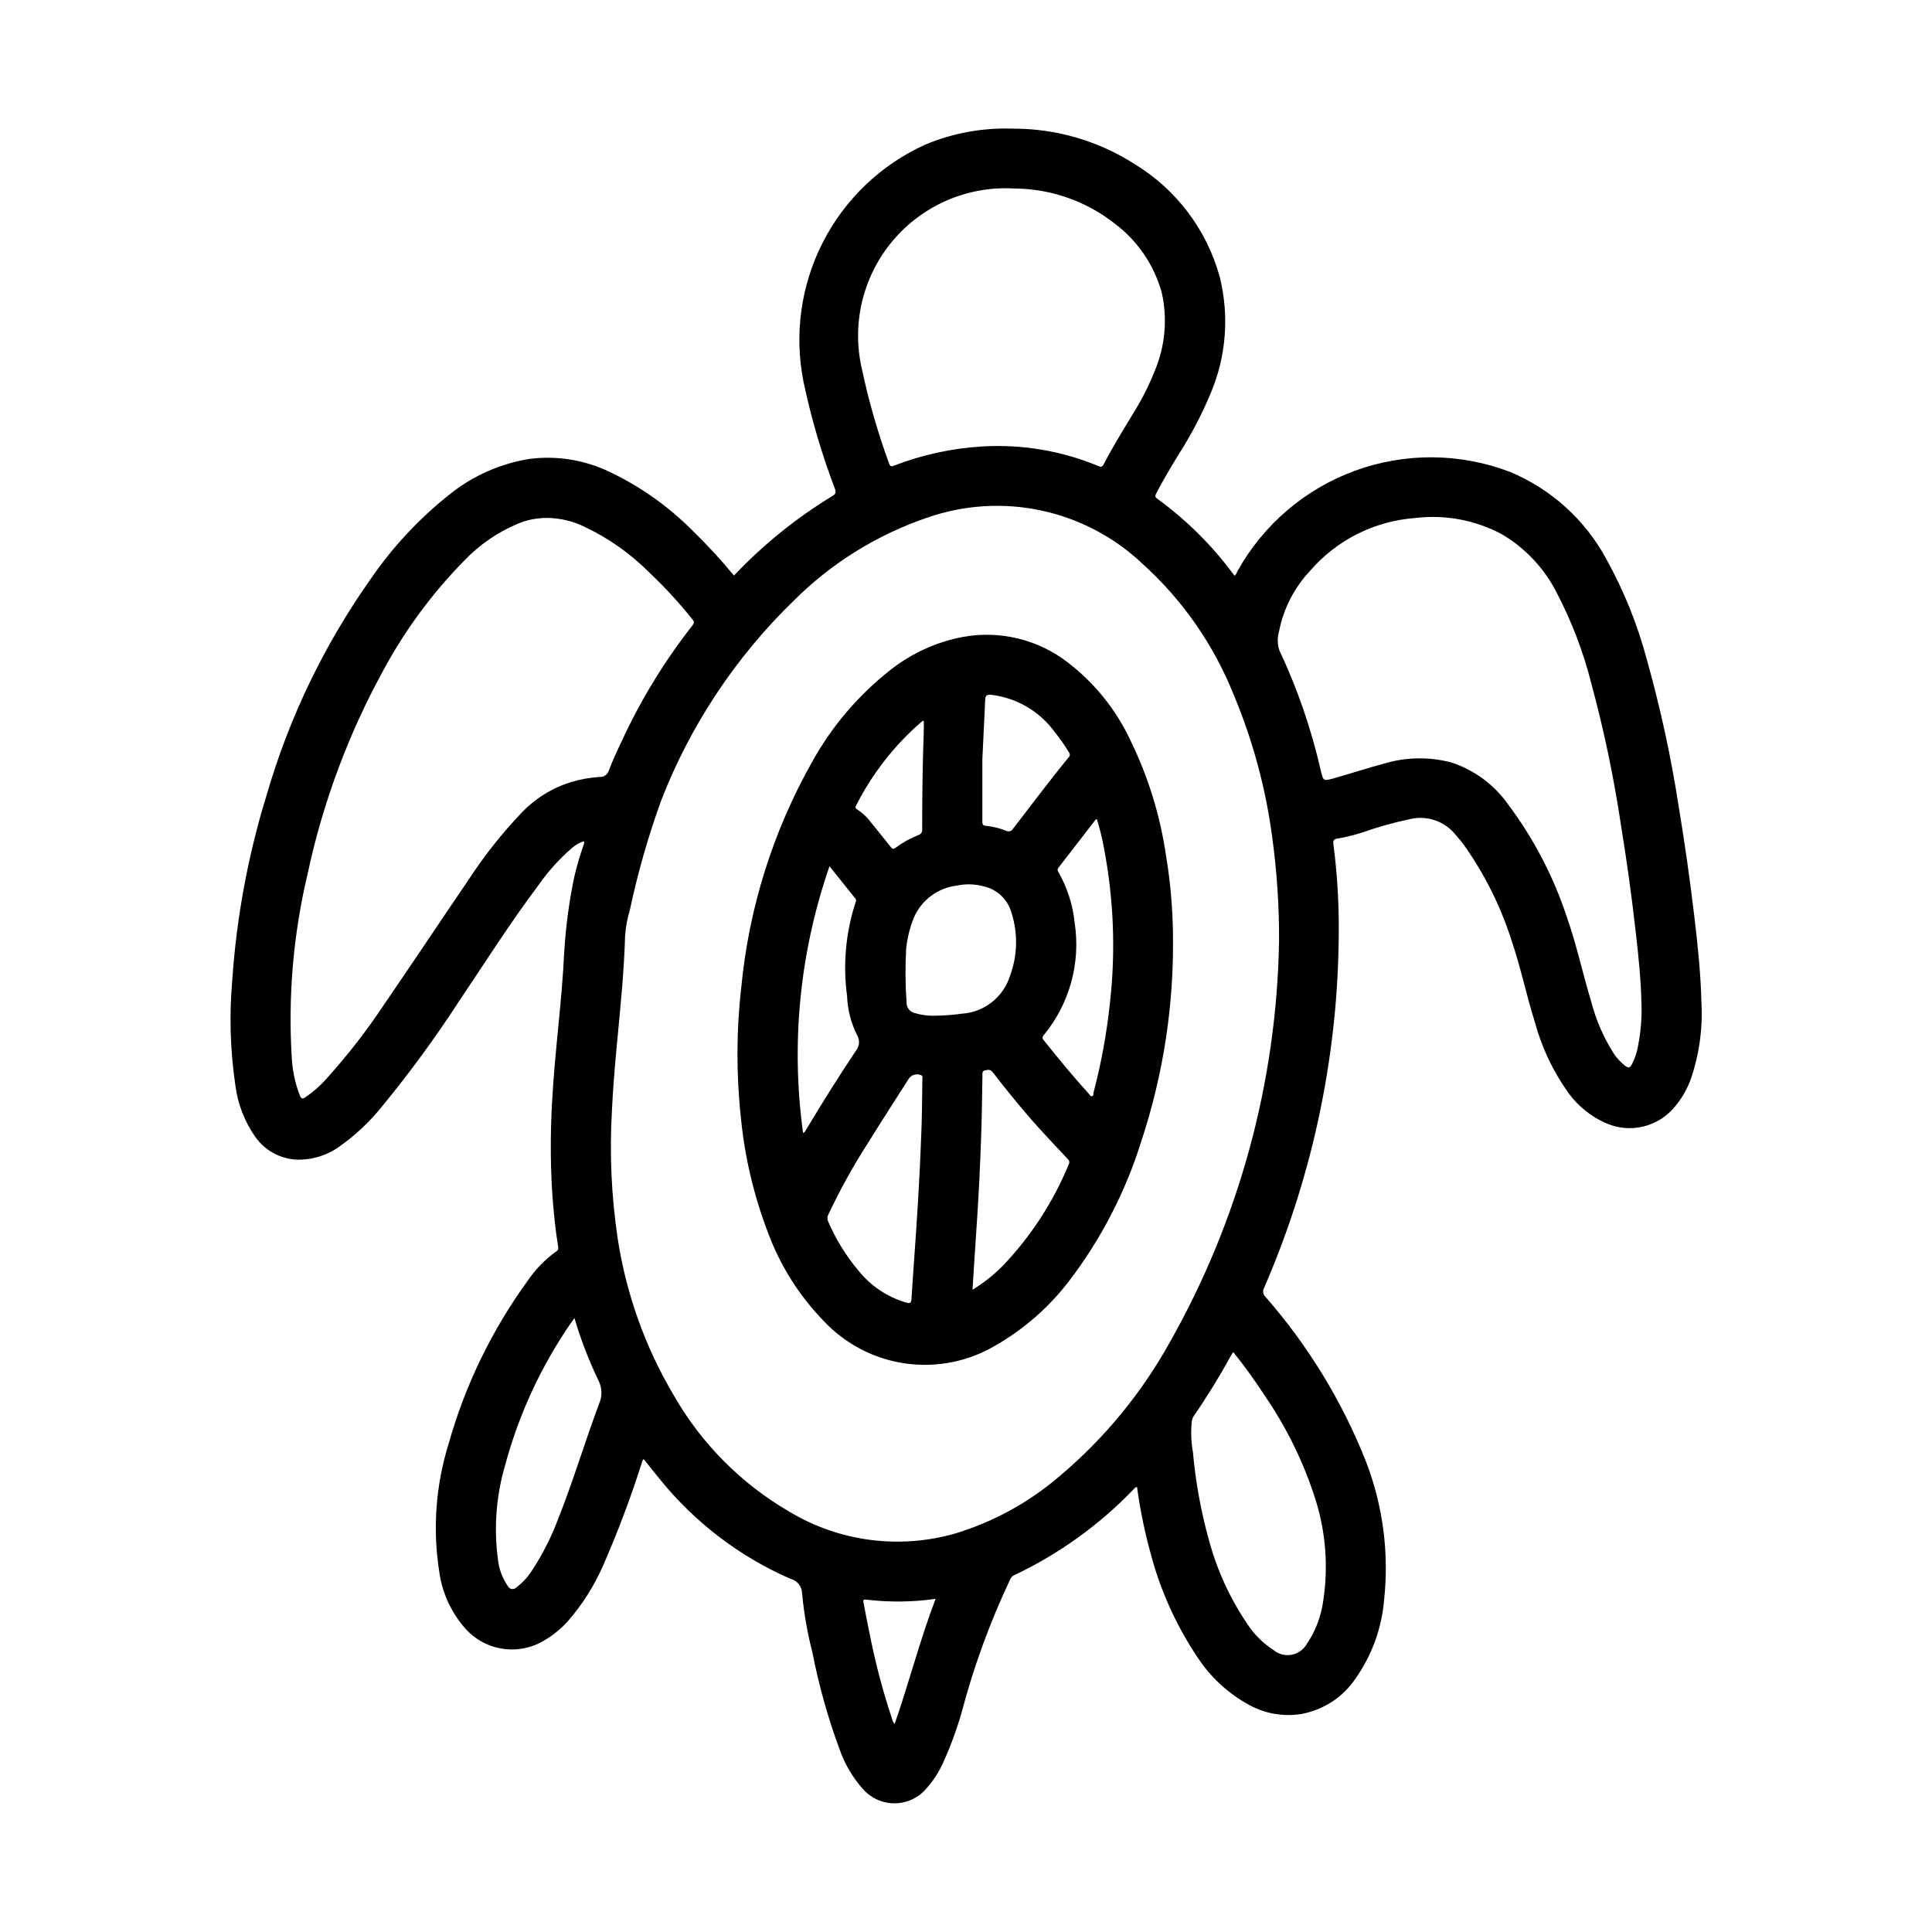 <?xml version="1.0" encoding="UTF-8"?>
<!-- Uploaded to: SVG Repo, www.svgrepo.com, Generator: SVG Repo Mixer Tools -->
<svg fill="#000000" width="800px" height="800px" version="1.1" viewBox="144 144 512 512" xmlns="http://www.w3.org/2000/svg">
 <g>
  <path d="m338.5 296.54c7.711-8.156 16.48-15.246 26.07-21.078 0.969-0.582 1.016-1.062 0.66-2.023-3.461-9.109-6.215-18.473-8.242-28.004-2.578-12.625-0.789-25.75 5.078-37.223 5.863-11.477 15.453-20.613 27.199-25.918 7.32-3.051 15.215-4.484 23.145-4.203 11.469-0.035 22.707 3.246 32.359 9.445 10.98 6.703 19 17.332 22.438 29.727 2.606 10.297 1.777 21.168-2.363 30.953-2.383 5.711-5.262 11.199-8.613 16.406-2.023 3.32-4.016 6.668-5.816 10.117-0.309 0.582-0.379 0.961 0.262 1.426v-0.004c7.703 5.598 14.504 12.344 20.168 20.004 0.102 0.133 0.188 0.27 0.277 0.387 0.535-0.27 0.621-0.789 0.789-1.125l-0.004-0.004c6.848-12.359 17.926-21.836 31.203-26.68 13.277-4.844 27.855-4.731 41.055 0.316 10.902 4.543 19.914 12.695 25.52 23.09 4.68 8.445 8.301 17.434 10.777 26.766 3.582 12.77 6.391 25.742 8.414 38.848 1.574 9.539 2.945 19.105 4.086 28.703 0.922 7.691 1.746 15.391 1.93 23.145v-0.004c0.387 6.945-0.578 13.895-2.852 20.469-0.945 2.578-2.328 4.973-4.086 7.086-2.156 2.695-5.156 4.598-8.52 5.394-3.359 0.797-6.894 0.445-10.031-0.996-3.871-1.734-7.223-4.449-9.723-7.871-4.09-5.715-7.121-12.113-8.953-18.895-2.234-7.148-3.746-14.5-6.164-21.594-2.914-9.148-7.246-17.785-12.836-25.59-0.637-0.852-1.371-1.637-2.039-2.457-2.926-3.594-7.668-5.172-12.164-4.047-4.125 0.871-8.191 2.004-12.168 3.394-2.254 0.762-4.562 1.34-6.906 1.723-1.031 0.133-1.203 0.582-1.086 1.527 0.895 6.871 1.367 13.793 1.418 20.719 0.23 33.285-6.504 66.25-19.766 96.781-0.465 0.805-0.312 1.824 0.367 2.453 11.305 12.918 20.312 27.68 26.625 43.645 4.481 11.637 6.129 24.172 4.801 36.574-0.613 7.512-3.227 14.727-7.566 20.891-3.356 5.008-8.621 8.422-14.562 9.445-4.699 0.711-9.5-0.145-13.664-2.438-5.426-2.957-10.051-7.191-13.477-12.336-5.789-8.57-10.078-18.062-12.684-28.074-1.559-5.688-2.734-11.473-3.527-17.316-0.551 0-0.723 0.402-0.992 0.668-9.062 9.41-19.762 17.098-31.574 22.688-0.438 0.203-0.793 0.555-1 0.992-5.453 11.508-9.82 23.5-13.043 35.816-1.324 4.523-2.977 8.938-4.941 13.219-1.074 2.305-2.477 4.445-4.156 6.352-2.051 2.508-5.09 3.992-8.328 4.07-3.234 0.074-6.34-1.266-8.504-3.676-2.84-3.141-5.008-6.828-6.367-10.84-3.035-8.219-5.406-16.668-7.086-25.27-1.328-5.168-2.254-10.434-2.769-15.742 0.004-1.902-1.301-3.555-3.152-3.992-13.426-5.875-25.25-14.887-34.477-26.277-1.473-1.754-2.867-3.574-4.328-5.406-0.434 0.27-0.441 0.746-0.582 1.141h-0.004c-2.887 9.09-6.25 18.023-10.074 26.766-2.371 5.504-5.586 10.605-9.535 15.113-1.762 1.949-3.812 3.617-6.078 4.949-3.332 2.059-7.289 2.863-11.16 2.273-3.875-0.59-7.41-2.535-9.98-5.492-3.668-4.191-6.027-9.367-6.789-14.887-1.785-11.336-0.941-22.934 2.465-33.895 4.371-15.535 11.465-30.168 20.949-43.227 2.074-3.059 4.676-5.723 7.684-7.871 0.551-0.363 0.465-0.789 0.395-1.289-0.789-4.769-1.242-9.582-1.574-14.406h-0.004c-0.477-8.023-0.477-16.066 0-24.09 0.707-13.227 2.598-26.355 3.203-39.574h0.004c0.406-6.703 1.301-13.371 2.684-19.945 0.672-2.816 1.484-5.598 2.438-8.328 0.086-0.309 0.285-0.598 0.094-1.008h0.004c-1.164 0.367-2.238 0.973-3.148 1.785-3.328 2.867-6.285 6.137-8.805 9.738-7.621 10.125-14.375 20.844-21.453 31.348h0.004c-6.172 9.48-12.867 18.613-20.051 27.355-3.227 4.043-7.008 7.613-11.227 10.609-3.301 2.41-7.309 3.66-11.398 3.559-4.375-0.191-8.418-2.387-10.965-5.953-2.91-4.125-4.75-8.91-5.359-13.926-1.352-9.211-1.617-18.551-0.789-27.824 1.145-16.684 4.223-33.18 9.172-49.156 5.898-20.266 15.109-39.418 27.262-56.676 5.848-8.594 12.961-16.25 21.098-22.719 6.129-4.938 13.441-8.195 21.215-9.445 7.281-0.934 14.68 0.27 21.293 3.461 8.195 3.902 15.656 9.199 22.043 15.652 3.836 3.727 7.465 7.668 10.863 11.805zm144.46 97.023c0.059-9.312-0.555-18.617-1.832-27.844-1.719-12.918-5.137-25.551-10.172-37.57-5.309-13.309-13.605-25.215-24.246-34.805-7.469-7.047-16.727-11.906-26.77-14.055-10.043-2.148-20.48-1.496-30.176 1.879-13.406 4.559-25.578 12.145-35.574 22.176-15.277 14.852-27.184 32.809-34.922 52.66-3.461 9.531-6.254 19.289-8.359 29.207-0.656 2.188-1.074 4.438-1.25 6.715-0.125 4.59-0.434 9.164-0.789 13.738-0.891 10.863-2.195 21.688-2.699 32.582-0.664 11.34-0.156 22.723 1.52 33.957 2.238 14.652 7.266 28.738 14.816 41.496 7.316 12.816 17.891 23.477 30.652 30.898 13.25 7.973 29.227 10.062 44.082 5.762 10.227-3.117 19.684-8.34 27.766-15.336 11.742-9.926 21.578-21.906 29.031-35.352 18.328-32.41 28.27-68.883 28.922-106.11zm-193.96-112.31c-2.586-0.016-5.152 0.477-7.551 1.449-5.508 2.277-10.477 5.695-14.57 10.027-8.363 8.531-15.492 18.191-21.176 28.703-9.348 16.988-16.152 35.258-20.199 54.223-3.769 15.887-5.184 32.246-4.188 48.543 0.168 3.484 0.898 6.918 2.164 10.164 0.34 0.789 0.668 0.938 1.426 0.441 2.102-1.43 4.019-3.121 5.699-5.031 5.519-6.117 10.578-12.633 15.137-19.496 7.551-11.02 14.957-22.152 22.465-33.18l0.004-0.004c4.121-6.32 8.812-12.246 14.02-17.711 3.594-3.769 8.094-6.562 13.066-8.117 2.473-0.738 5.019-1.195 7.598-1.367 1.105 0.086 2.125-0.609 2.445-1.672 0.992-2.676 2.219-5.281 3.457-7.871 5.039-10.934 11.344-21.234 18.781-30.699 0.613-0.789 0.203-1.148-0.188-1.652-3.512-4.387-7.328-8.52-11.414-12.375-4.934-4.941-10.68-8.992-16.988-11.984-3.109-1.531-6.523-2.348-9.988-2.391zm290 128.79c-0.094-6.055-0.789-12.824-1.574-19.578-1.051-9.23-2.324-18.438-3.824-27.613-1.891-12.711-4.519-25.297-7.875-37.699-2.106-8.34-5.184-16.406-9.16-24.035-3.277-6.484-8.348-11.891-14.613-15.57-7.027-3.746-15.039-5.234-22.945-4.266-10.773 0.793-20.789 5.832-27.844 14.012-4.176 4.449-7.016 9.984-8.195 15.973-0.488 1.656-0.465 3.422 0.07 5.062 4.793 10.191 8.473 20.867 10.977 31.848 0.652 2.793 0.684 2.859 3.434 2.086 4.449-1.25 8.84-2.707 13.305-3.891l-0.004 0.004c5.801-1.758 11.977-1.871 17.84-0.324 6.051 1.969 11.312 5.832 15.004 11.023 6.871 9.156 12.191 19.379 15.742 30.266 2.559 7.312 4.148 14.895 6.406 22.293 1.258 4.805 3.254 9.379 5.922 13.566 0.836 1.266 1.879 2.383 3.086 3.305 0.723 0.535 1.188 0.504 1.645-0.332 0.602-1.117 1.066-2.305 1.387-3.535 0.953-4.125 1.367-8.359 1.227-12.594zm-166.23-216.09c-12.328-0.719-24.273 4.43-32.215 13.887s-10.945 22.113-8.105 34.133c1.801 8.445 4.199 16.754 7.172 24.859 0.324 0.938 0.73 0.789 1.434 0.52 7.426-2.856 15.25-4.555 23.191-5.031 10.555-0.641 21.117 1.137 30.883 5.203 0.668 0.277 0.992 0.227 1.34-0.449 2.363-4.559 5.055-8.902 7.699-13.289l-0.004 0.004c2.277-3.606 4.219-7.41 5.801-11.367 2.805-6.57 3.477-13.852 1.922-20.824-2.012-7.34-6.41-13.805-12.5-18.371-7.594-5.965-16.961-9.227-26.617-9.273zm58.066 308.38c-0.141 0.168-0.273 0.348-0.395 0.535-3.086 5.644-6.457 11.125-10.102 16.43-0.266 0.41-0.434 0.875-0.496 1.359-0.285 2.734-0.184 5.492 0.301 8.195 0.703 7.871 2.121 15.664 4.234 23.277 2.168 8.082 5.699 15.73 10.438 22.625 1.73 2.555 3.957 4.734 6.543 6.414 1.359 1.195 3.199 1.695 4.977 1.352s3.297-1.488 4.117-3.106c0.117-0.164 0.242-0.332 0.355-0.504h-0.004c2.016-3.199 3.324-6.789 3.844-10.531 1.391-8.898 0.742-17.996-1.906-26.602-3.07-9.824-7.578-19.137-13.383-27.637-2.644-4.055-5.43-8-8.523-11.809zm-174.6-9.023c-0.48 0.668-0.789 1.125-1.133 1.574-7.793 11.375-13.609 23.98-17.203 37.289-2.387 8.078-3.055 16.566-1.961 24.918 0.258 2.621 1.18 5.133 2.68 7.297 0.203 0.383 0.578 0.648 1.008 0.715 0.434 0.066 0.871-0.078 1.18-0.387 1.637-1.238 3.043-2.758 4.156-4.484 2.812-4.281 5.141-8.863 6.934-13.66 4.016-10.078 7.086-20.469 10.902-30.637 0.879-2.012 0.773-4.316-0.281-6.242-2.516-5.289-4.617-10.766-6.281-16.383zm95.707 74.406c-6.109 0.871-12.309 0.934-18.438 0.191-0.789-0.109-0.789 0.316-0.652 0.852 0.496 2.535 0.945 5.07 1.488 7.59v-0.004c1.52 7.879 3.555 15.648 6.094 23.262 0.141 0.395 0.172 0.859 0.684 1.188 3.816-10.934 6.629-22.102 10.824-33.078z"/>
  <path d="m454.84 391.21c0.344 18.766-2.496 37.457-8.398 55.277-4.172 13.375-10.656 25.918-19.164 37.051-5.25 6.856-11.801 12.605-19.277 16.926-7.231 4.336-15.73 6.055-24.078 4.867-8.344-1.188-16.027-5.211-21.762-11.395-6.43-6.648-11.406-14.562-14.617-23.238-3.746-9.758-6.164-19.973-7.188-30.375-1.258-11.547-1.227-23.195 0.094-34.734 2.023-21.023 8.434-41.391 18.824-59.777 5.195-9.348 12.195-17.57 20.594-24.191 5.633-4.469 12.273-7.5 19.34-8.832 9.824-1.789 19.949 0.688 27.836 6.816 7.074 5.445 12.746 12.508 16.531 20.594 4.719 9.656 7.902 19.984 9.445 30.621 1.117 6.742 1.727 13.559 1.82 20.391zm-66.699 53.441c0.18-3.66 0.234-9.109 0.293-14.555 0-0.387 0.18-0.859-0.262-1.133-1.141-0.523-2.484-0.199-3.262 0.785-3.606 5.66-7.25 11.305-10.793 17.004h0.004c-3.93 6.09-7.449 12.43-10.535 18.988-0.352 0.555-0.414 1.246-0.164 1.855 2.012 4.715 4.707 9.105 7.996 13.031 3.277 4.133 7.766 7.141 12.832 8.602 1.047 0.27 1.242-0.062 1.301-0.977 0.188-3.148 0.426-6.297 0.637-9.445 0.77-10.777 1.504-21.57 1.953-34.156zm3.938-31.488h-0.004c2.297-0.031 4.586-0.207 6.859-0.527 2.883-0.191 5.641-1.254 7.914-3.039 2.269-1.789 3.949-4.223 4.812-6.981 1.992-5.34 2.141-11.191 0.426-16.625-0.941-3.535-3.758-6.262-7.32-7.086-2.379-0.652-4.879-0.719-7.289-0.199-4.992 0.633-9.281 3.844-11.289 8.457-1.055 2.617-1.742 5.371-2.039 8.18-0.273 4.75-0.242 9.516 0.102 14.262-0.066 1.316 0.797 2.496 2.07 2.836 1.879 0.57 3.84 0.816 5.801 0.723zm9.648 72.637c2.898-1.777 5.574-3.891 7.973-6.297 7.5-7.836 13.461-17.008 17.57-27.043 0.285-0.645 0-0.961-0.363-1.371-2.527-2.691-5.062-5.367-7.543-8.102-4.32-4.769-8.367-9.777-12.312-14.863-0.652-0.836-1.258-0.598-2.039-0.457s-0.645 0.789-0.652 1.332c-0.102 4.793-0.133 9.59-0.285 14.383-0.285 9.094-0.738 18.18-1.371 27.254-0.348 4.93-0.637 9.898-0.977 15.164zm32.953-124.71c-0.172 0.062-0.277 0.062-0.316 0.117-3.285 4.242-6.566 8.484-9.848 12.73v-0.004c-0.289 0.301-0.316 0.77-0.062 1.102 2.371 4.133 3.848 8.715 4.336 13.453 1.645 10.641-1.32 21.477-8.152 29.797-0.441 0.551-0.488 0.867 0 1.434 3.84 4.793 7.731 9.555 11.879 14.098 0.262 0.277 0.449 0.789 0.898 0.676 0.449-0.109 0.309-0.637 0.395-0.977l-0.004 0.004c2.051-7.801 3.5-15.742 4.344-23.758 1.539-13.648 1.008-27.449-1.574-40.938-0.48-2.625-1.117-5.223-1.895-7.777zm-70.848 12.484v-0.004c-7.883 22.68-10.285 46.902-7.008 70.684 0.363-0.164 0.645-0.469 0.789-0.84 4.234-7.086 8.598-14.051 13.168-20.891v-0.004c1.012-1.168 1.156-2.856 0.363-4.18-1.621-3.231-2.527-6.769-2.66-10.383-1.125-8.316-0.363-16.777 2.234-24.758 0.125-0.355 0.277-0.668 0-1.031zm40.5-28.039v16.215c0 0.691 0.148 1 0.906 1.094 1.836 0.184 3.637 0.621 5.352 1.297 0.328 0.191 0.719 0.238 1.078 0.129 0.363-0.105 0.664-0.359 0.836-0.695 4.879-6.297 9.652-12.73 14.719-18.895v0.004c0.363-0.348 0.391-0.914 0.062-1.293-1.102-1.84-2.328-3.598-3.676-5.266-3.996-5.566-10.148-9.195-16.953-9.996-1.219-0.102-1.527 0.219-1.574 1.402-0.242 5.32-0.496 10.641-0.758 15.961zm-15.516-10.492c-0.449 0-0.645 0.277-0.875 0.473v-0.004c-7.043 6.164-12.84 13.621-17.074 21.969-0.285 0.527-0.172 0.789 0.324 1.047 1.352 0.863 2.535 1.965 3.488 3.254 1.812 2.227 3.621 4.449 5.398 6.699 0.418 0.527 0.691 0.613 1.258 0.188h0.004c1.836-1.375 3.852-2.5 5.988-3.344 0.719-0.191 1.176-0.891 1.062-1.625 0-8.359 0.086-16.719 0.395-25.082 0.062-1.191 0.023-2.391 0.023-3.617z"/>
 </g>
</svg>
